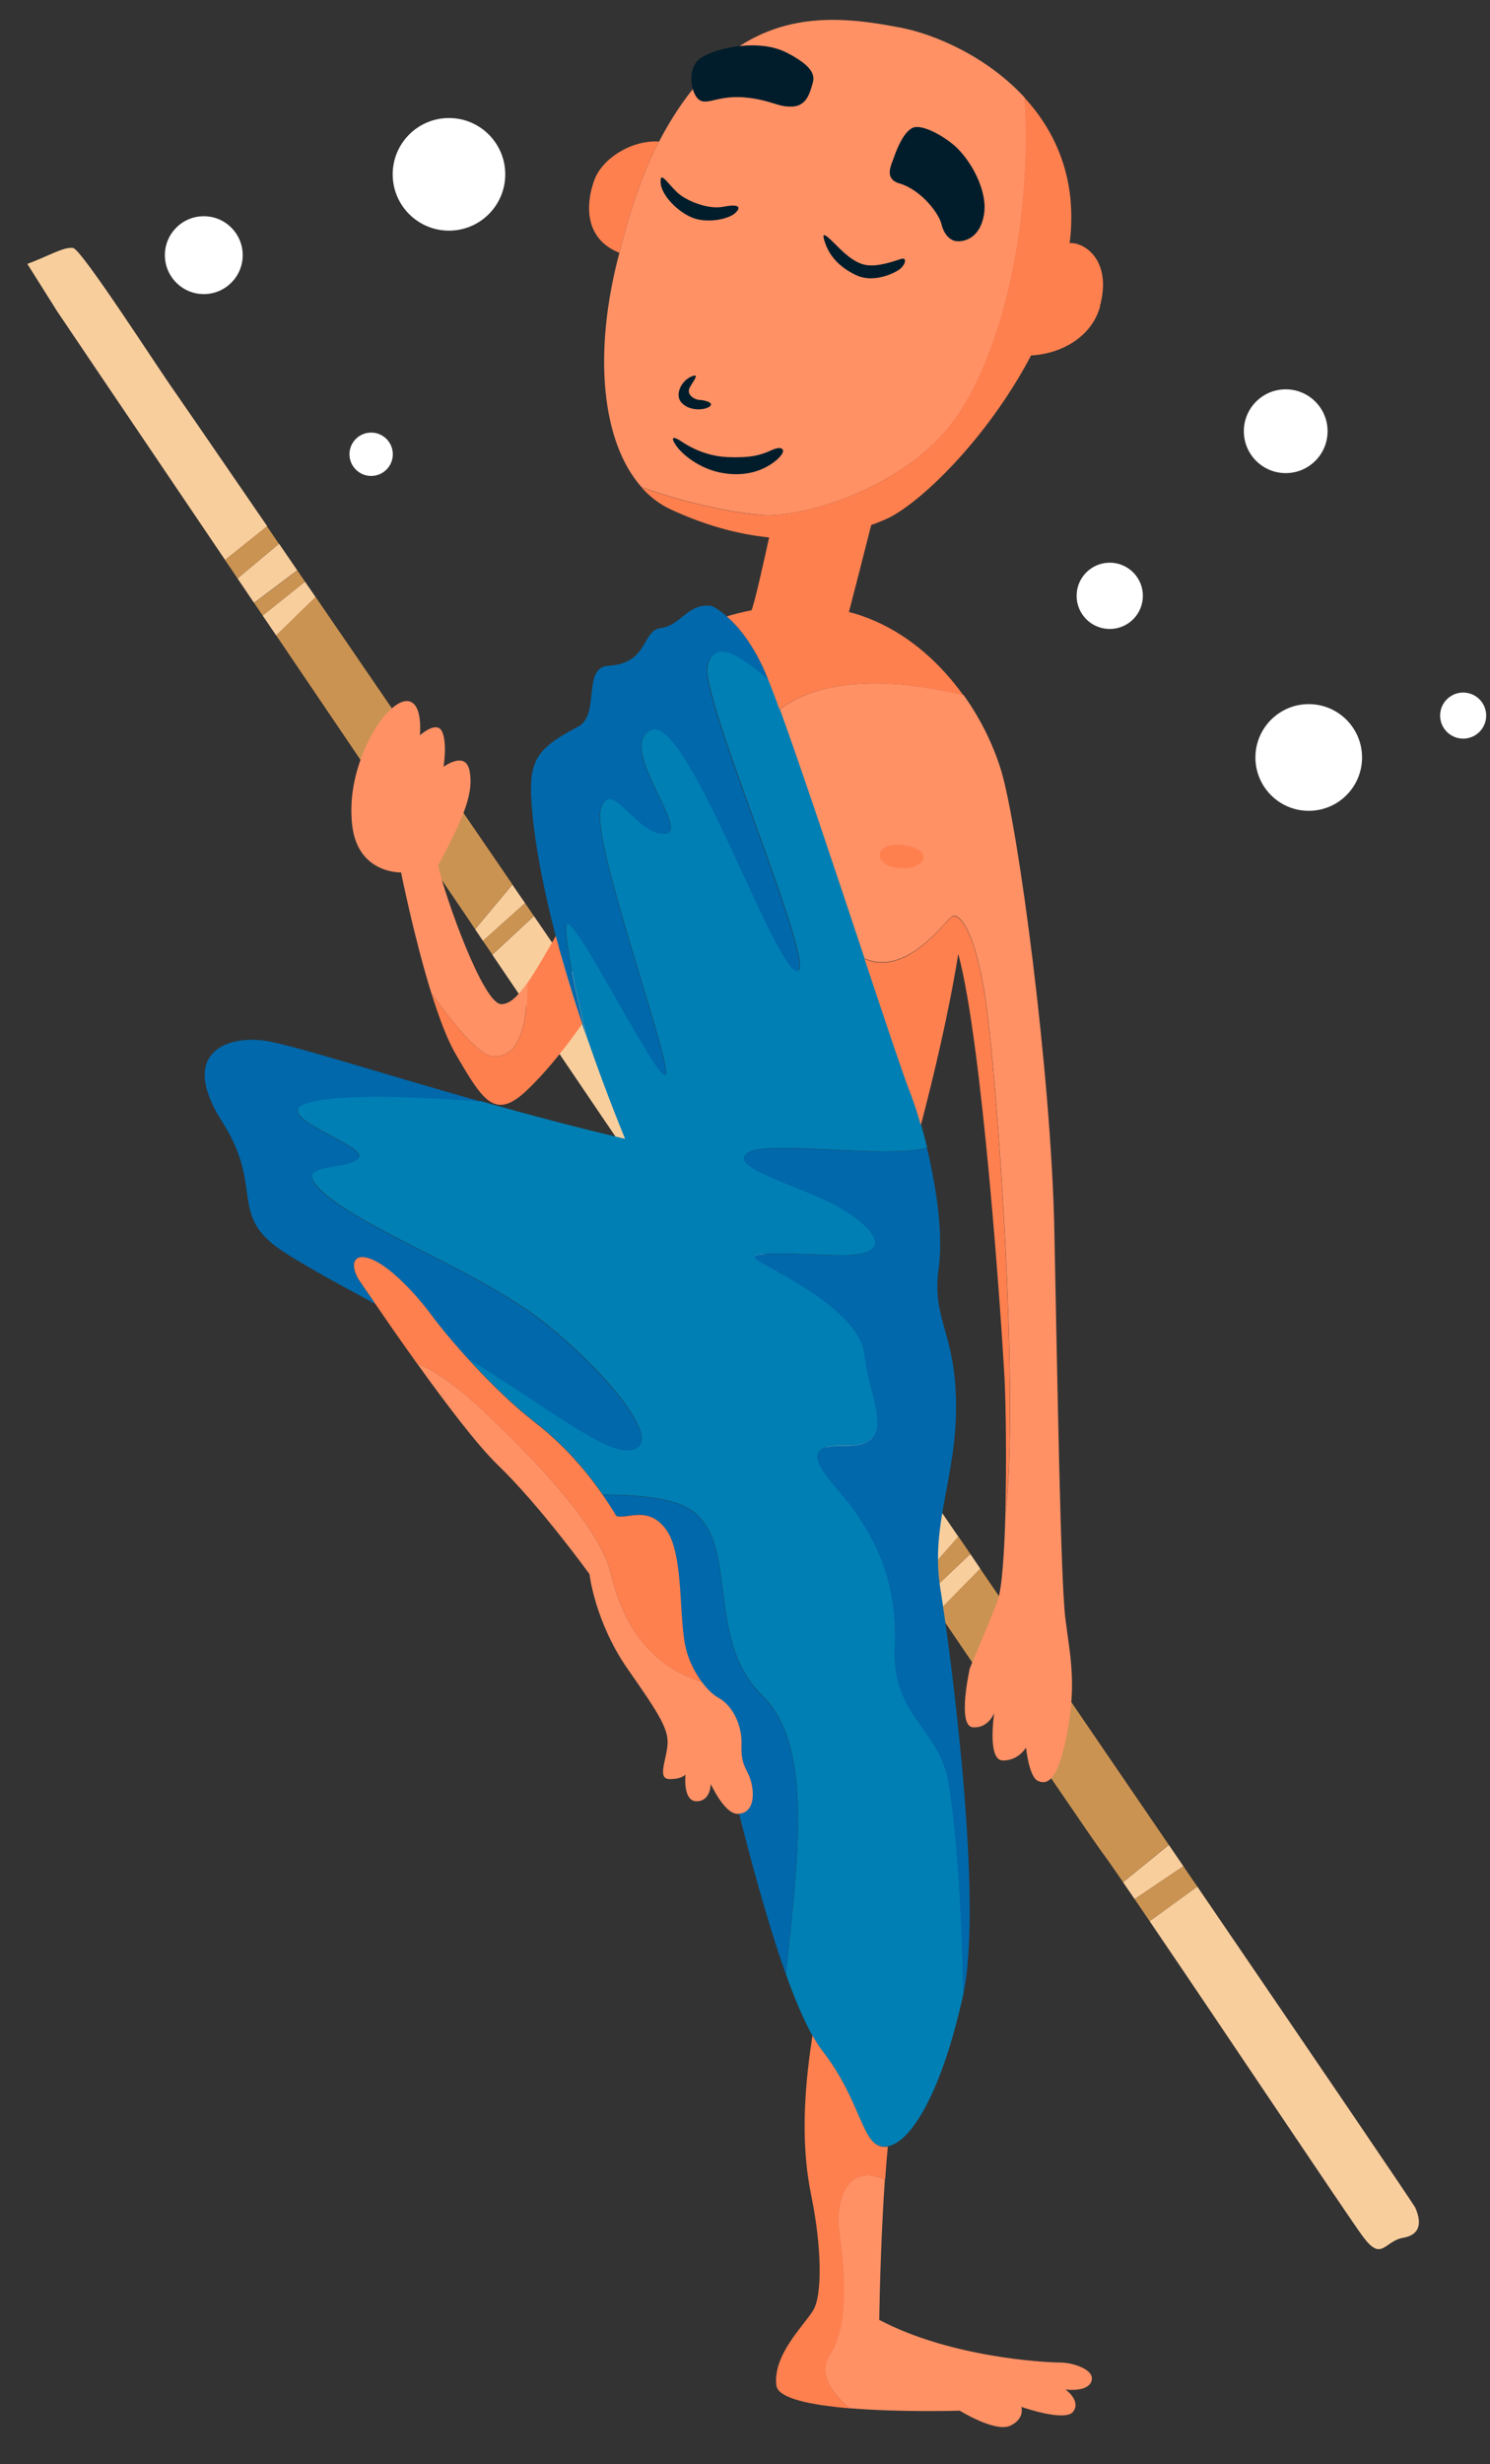 <?xml version="1.0" encoding="UTF-8"?>
<svg xmlns="http://www.w3.org/2000/svg" id="Layer_1" data-name="Layer 1" viewBox="0 0 121 200">
  <rect x="0" y="0" width="121" height="200" fill="#333333" stroke="none"/>
  <defs>
    <style>
      .cls-1 {
        fill: #0068ab;
      }

      .cls-1, .cls-2, .cls-3, .cls-4, .cls-5, .cls-6, .cls-7, .cls-8 {
        stroke-width: 0px;
      }

      .cls-2 {
        fill: #007fb5;
      }

      .cls-3 {
        fill: #011d2b;
      }

      .cls-4 {
        fill: #ff804f;
      }

      .cls-5 {
        fill: #fff;
      }

      .cls-6 {
        fill: #cb9352;
      }

      .cls-7 {
        fill: #ff9165;
      }

      .cls-8 {
        fill: #f9ce9d;
      }
    </style>
  </defs>
  <path class="cls-8" d="M21.69,42.72l-3.41,2.73c-8.02-11.86-13.44-19.88-13.63-20.17-.72-1.14-2.43-3.86-2.43-3.86,1.57-.57,3-1.43,3.72-1.29.72.14,6.87,9.73,8.3,11.73.23.32,2.99,4.34,7.46,10.85Z"></path>
  <path class="cls-8" d="M24.14,46.29l-3.51,2.64c-.45-.67-.9-1.33-1.34-1.98l3.37-2.82c.48.7.97,1.42,1.48,2.16Z"></path>
  <path class="cls-8" d="M24.77,47.21c.28.41.57.83.86,1.25l-3.2,3.12c-.37-.55-.74-1.09-1.1-1.62l3.44-2.75Z"></path>
  <path class="cls-8" d="M42.64,73.3l-3.42,3.07c-.21-.32-.43-.63-.64-.95l3.03-3.62c.34.5.68,1,1.03,1.5Z"></path>
  <path class="cls-8" d="M77.83,124.72l-3.28,3.73c-9.6-14.13-22.49-33.12-34.57-50.96l3.38-3.14c10.76,15.71,23.1,33.75,34.47,50.38Z"></path>
  <path class="cls-8" d="M78.8,126.13c.27.4.54.79.81,1.19l-3.44,3.5c-.3-.44-.6-.89-.91-1.34l3.54-3.35Z"></path>
  <path class="cls-8" d="M96.1,151.47l-3.96,2.67c-.34-.49-.65-.95-.94-1.37l3.72-3.03c.4.58.79,1.16,1.18,1.73Z"></path>
  <path class="cls-8" d="M113.94,181.63c-1.57.29-1.72,2-3.29-.14-1.2-1.63-11.39-16.89-17.29-25.56l3.87-2.81c10.44,15.3,17.59,25.81,17.71,26.08.43,1,.57,2.15-1,2.43Z"></path>
  <path class="cls-6" d="M22.66,44.13l-3.37,2.82c-.34-.51-.68-1.01-1.02-1.5l3.41-2.73c.31.46.64.93.97,1.42Z"></path>
  <path class="cls-6" d="M24.77,47.21l-3.44,2.75c-.23-.34-.46-.68-.69-1.02l3.51-2.64c.2.3.41.61.63.92Z"></path>
  <path class="cls-6" d="M41.61,71.79l-3.03,3.62c-5.75-8.48-11.28-16.65-16.15-23.84l3.2-3.12c4.45,6.49,9.93,14.5,15.98,23.33Z"></path>
  <path class="cls-6" d="M43.36,74.34l-3.38,3.14c-.25-.37-.5-.74-.76-1.11l3.42-3.07c.24.35.48.7.71,1.04Z"></path>
  <path class="cls-6" d="M78.8,126.13l-3.54,3.35c-.23-.34-.47-.69-.71-1.04l3.28-3.73c.33.47.65.94.97,1.42Z"></path>
  <path class="cls-6" d="M94.92,149.73l-3.72,3.03c-.8-1.16-1.4-2.02-1.73-2.46-.59-.79-5.77-8.39-13.31-19.48l3.44-3.5c5.46,7.99,10.66,15.6,15.31,22.41Z"></path>
  <path class="cls-6" d="M97.23,153.12l-3.87,2.81c-.43-.63-.84-1.23-1.22-1.79l3.96-2.67c.38.56.75,1.11,1.13,1.65Z"></path>
  <path class="cls-2" d="M78.21,161.88s0,0,0,0c0,.02,0,.04,0,.05-1.64,7.49-4.08,11.88-6.11,12.27-.04,0-.07.01-.1.02-2.05.26-1.92-3.52-5.25-7.81-.26-.34-.52-.75-.79-1.22-.72-1.29-1.45-3.02-2.14-4.97h0c1.07-10.05,2.16-18.63-1.93-22.62-4.8-4.69-1.64-12.77-6.09-15.23-1.42-.78-4-1.06-6.85-1.06-1.27-1.85-3.07-4-5.62-5.98-1.85-1.43-3.77-3.35-5.33-5.07,5.18,3.08,10.63,7.36,12.77,7.43,3.75.12-1.05-5.86-6.21-10.07s-13.94-7.38-17.81-10.43,1.29-2.11,2.34-3.16-7.73-3.51-3.98-4.57c3.09-.87,11.19-.3,13.95-.08,3.71,1.05,7.7,2.12,11.7,3.05-1.22-2.99-2.24-5.75-3.11-8.27-.56-2.25-1.68-7.01-1.68-8.87,0-2.46,6.68,11.13,7.97,11.95s-5.97-18.86-5.15-21.56,2.81,1.99,5.15,1.99-3.98-7.15-1.05-8.43,9.96,19.33,11.83,19.56-7.85-22.14-7.26-24.72c.46-2.01,2.13-1.45,4.97,1.07h0c2.55,6.35,10.07,29.83,11.38,33.18.33.84.67,1.85.99,2.96.17.59.34,1.21.49,1.85-3.36.96-12.92-.67-14.55.42-1.76,1.17,4.33,2.69,7.26,4.33,2.93,1.64,5.27,4.22-.35,3.98-5.62-.23-7.26-.23-5.86.59s8.08,3.98,8.43,7.5,2.93,7.5-1.64,7.38c-4.57-.12-.82,2.93.82,5.27,1.64,2.34,3.51,5.62,3.28,11.13-.23,5.51,3.51,6.44,4.33,10.78.66,3.47,1.16,11.39,1.22,17.35Z"></path>
  <path class="cls-1" d="M78.21,161.88c-.05-5.96-.56-13.87-1.22-17.35-.82-4.33-4.57-5.27-4.33-10.78.23-5.51-1.64-8.79-3.28-11.13-1.64-2.34-5.39-5.39-.82-5.27,4.57.12,1.99-3.87,1.64-7.38s-7.03-6.68-8.43-7.5.23-.82,5.86-.59c5.62.23,3.28-2.34.35-3.98-2.93-1.64-9.02-3.16-7.26-4.33,1.63-1.08,11.19.54,14.55-.42.8,3.3,1.33,7.07.96,9.78-.58,4.22,1.34,5.06,1.41,11.01.06,5.95-2.11,9.79-1.28,14.98.83,5.17,3.51,25.31,1.86,32.97Z"></path>
  <path class="cls-1" d="M63.82,160.24c-1.49-4.18-2.86-9.32-3.8-13.02.99-.08,1.27-1.14,1.03-2.36-.26-1.28-.9-1.34-.83-3.2.06-1.86-.9-3.33-1.86-3.84-.96-.51-2.27-2.24-2.69-4.12-.58-2.54-.13-7.6-1.6-9.58-1.47-1.98-3.2-.77-4.03-1.09-.32-.52-.68-1.09-1.1-1.7,2.85,0,5.43.28,6.85,1.06,4.45,2.46,1.29,10.54,6.09,15.23,4.09,3.99,3,12.57,1.93,22.62Z"></path>
  <path class="cls-1" d="M50.75,117.71c-2.14-.07-7.58-4.35-12.77-7.43-1.31-1.44-2.37-2.74-2.92-3.5-1.22-1.66-3.39-4.03-4.99-4.61-1.6-.58-1.6.77-.83,1.86.16.23.61.89,1.24,1.81-2.2-1.21-4.8-2.56-7.26-4.11-4.86-3.07-1.66-5.18-5.18-10.69-3.52-5.5.26-6.98,3.33-6.59,2.14.27,9.16,2.55,17.68,4.96-2.76-.22-10.85-.79-13.95.08-3.75,1.05,5.04,3.51,3.98,4.57s-6.21.12-2.34,3.16,12.65,6.21,17.81,10.43,9.96,10.19,6.21,10.07Z"></path>
  <path class="cls-1" d="M64.7,78.81c-1.87-.23-8.9-20.85-11.83-19.56s3.4,8.43,1.05,8.43-4.33-4.69-5.15-1.99,6.44,22.38,5.15,21.56-7.97-14.41-7.97-11.95c0,1.85,1.13,6.62,1.68,8.87-.12-.36-.24-.71-.36-1.07-.89-2.65-1.58-5.02-2.14-7.13-1.69-6.45-2.01-10.4-2.01-12.01,0-2.69,1.13-3.54,3.84-4.99,1.79-.96.31-4.81,2.43-4.93,3.33-.19,2.69-2.88,4.29-3.07,1.6-.19,2.17-2.05,4.1-1.79,0,0,.51.2,1.25.86.81.71,1.9,1.96,2.91,4.07.13.26.28.62.46,1.07-2.84-2.52-4.51-3.09-4.97-1.07-.59,2.58,9.14,24.95,7.26,24.72Z"></path>
  <path class="cls-7" d="M61.88,41.79c-2.2-.14-6.13-.93-9.79-2.26-3.2-3.61-3.98-10.79-1.79-19.01,0,0,1.27-5.44,3.22-9.03C59.46.14,67.36,1.15,73.12,2.24c2.69.51,6.99,2.3,10.1,5.69.65,10.7-2.03,21.25-5.87,26.37-3.87,5.15-11.83,7.73-15.46,7.5Z"></path>
  <path class="cls-7" d="M86.41,141.77c-.65,2.84-1.45,3.11-2.15,2.76s-.94-2.69-.94-2.69c0,0-.59,1.05-1.87,1.05s-.74-3.64-.71-3.86c-.04.11-.53,1.27-1.75,1.16-1.29-.12-.23-4.8-.23-4.8,0,0,1.41-3.28,2.23-5.39.37-.95.57-3.87.66-7.18h0c.12-.89.21-2.06.28-3.6.47-11.13-.94-30.69-1.76-37.14-.82-6.44-2.23-7.97-2.81-7.73-.52.21-3.65,4.98-7.15,3.44-2.29-6.88-5.11-15.36-6.88-20.23,4.07-3.02,10.68-2.16,14.92-1.15h0c1.4,1.95,2.42,4.08,3.04,6.09,1.4,4.59,4.08,24.72,4.33,37.33.26,12.61.51,28.28.89,31.47.38,3.19,1.05,5.5-.08,10.47Z"></path>
  <path class="cls-7" d="M39.98,85.73c-1.14-.12-3.21-2.68-4.96-5.15-1.4-4.5-2.45-9.77-2.45-9.77,0,0-3.52.13-3.97-3.84-.45-3.97,1.51-7.32,2.11-8.19,1.02-1.47,2.18-2.3,2.88-1.66.71.64.51,2.56.51,2.56,0,0,1.34-1.22,1.79-.32.45.9.13,2.88.13,2.88,0,0,1.79-1.34,2.11.32.32,1.66-.26,3.46-2.56,7.68.58,2.56,3.65,11.2,5.12,11.26.68.03,1.36-.64,2.1-1.68.06,4.86-1.33,6.07-2.82,5.91Z"></path>
  <path class="cls-7" d="M60.02,147.22s-.08,0-.12,0c-1.09,0-2.18-2.43-2.18-2.43,0,0,0,1.41-1.15,1.41s-.9-2.18-.9-2.18c0,0-.26.38-1.28.38s-.32-1.41-.19-2.69c.13-1.28-.51-2.37-3.2-6.21-2.69-3.84-3.13-7.74-3.13-7.74,0,0-4.03-5.57-7.42-8.83-1.69-1.63-4.29-5.07-6.57-8.25,1.55.52,3.88,2.41,5.4,3.86,2.46,2.34,9.25,8.79,10.31,13.12.89,3.67,2.71,7.33,7.42,8.87.45.6.93,1.05,1.35,1.28.96.51,1.92,1.98,1.86,3.84-.07,1.86.58,1.92.83,3.2.25,1.23-.04,2.28-1.03,2.36Z"></path>
  <path class="cls-7" d="M88.63,193.3c-.38.9-2.11.64-2.11.64,0,0,1.28.89.64,1.79-.64.89-4.22-.38-4.22-.38,0,0,.32.96-.9,1.53s-4.1-1.22-4.1-1.22c0,0-4.8.15-8.96-.2-1.42-1.23-2.58-2.81-1.6-4.32,1.99-3.05.82-9.25.7-10.54-.1-1.13.24-5.22,3.78-3.71-.28,4.01-.42,8.78-.46,11.4,5.82,3.07,13.5,3.46,14.66,3.46s2.94.64,2.56,1.54Z"></path>
  <path class="cls-4" d="M89.34,24.86c-.68,2.48-3.13,3.86-5.61,3.99-3.6,6.86-9.17,12.14-11.77,13.28-.4.18-.8.34-1.21.48-.6,2.37-1.38,5.43-1.81,7.06.71.18,1.42.43,2.13.74,2.94,1.29,5.35,3.51,7.15,6.01-4.24-1.01-10.85-1.87-14.92,1.15-.59-1.61-1.06-2.82-1.37-3.47-1-2.11-2.09-3.36-2.91-4.07.58-.18,1.26-.35,2.02-.5.3-.84,1-4,1.42-5.91-2.55-.25-5.21-.99-7.96-2.26-.92-.42-1.73-1.04-2.42-1.82,3.66,1.33,7.59,2.12,9.79,2.26,3.63.23,11.6-2.34,15.46-7.5,3.84-5.12,6.52-15.66,5.87-26.37,2.34,2.55,4,6,3.78,10.49-.02.44-.06.87-.12,1.31,1.24-.08,3.47,1.44,2.46,5.13Z"></path>
  <path class="cls-4" d="M81.92,119.23c-.07,1.53-.16,2.7-.28,3.59.11-4.08.05-8.76-.07-11.08-.23-4.22-1.76-26.94-3.75-34.32-.78,4.86-2.05,10.14-3.04,13.9-.32-1.12-.66-2.13-.99-2.96-.5-1.28-1.9-5.48-3.59-10.54,3.5,1.55,6.63-3.23,7.15-3.44.59-.23,1.99,1.29,2.81,7.73.82,6.44,2.23,26.01,1.76,37.14Z"></path>
  <path class="cls-4" d="M57.01,136.54c-4.72-1.54-6.53-5.21-7.42-8.87-1.05-4.33-7.85-10.78-10.31-13.12-1.52-1.45-3.85-3.35-5.4-3.86-1.32-1.84-2.53-3.59-3.39-4.85-.63-.92-1.08-1.58-1.24-1.81-.77-1.09-.77-2.43.83-1.86,1.6.58,3.77,2.95,4.99,4.61,1.22,1.66,4.87,5.95,8.26,8.58,3.39,2.62,5.44,5.57,6.72,7.68.83.32,2.56-.9,4.03,1.09,1.47,1.98,1.02,7.04,1.6,9.58.24,1.05.76,2.07,1.34,2.84Z"></path>
  <path class="cls-4" d="M72.1,174.21c-.08.83-.15,1.74-.22,2.69-3.54-1.51-3.89,2.58-3.78,3.71.12,1.29,1.29,7.5-.7,10.54-.98,1.5.17,3.09,1.6,4.32-3.09-.26-5.82-.79-5.95-1.85-.32-2.5,2.3-4.93,3.01-6.14.7-1.22.7-4.99-.19-9.34-.75-3.66-.69-7.82.11-12.93.26.47.52.88.79,1.22,3.33,4.29,3.2,8.06,5.25,7.81.04,0,.07,0,.1-.02Z"></path>
  <path class="cls-4" d="M47.28,83.1c-.84,1.21-2.59,3.58-4.47,5.37-2.62,2.5-3.58.9-5.82-2.94-.68-1.17-1.35-2.98-1.97-4.95,1.74,2.46,3.81,5.03,4.96,5.15,1.49.16,2.87-1.05,2.82-5.91.73-1.03,1.5-2.42,2.34-3.85.55,2.11,1.25,4.48,2.14,7.13Z"></path>
  <path class="cls-4" d="M53.52,11.49c-1.95,3.59-3.22,9.03-3.22,9.03-3.06-1.22-2.64-4.29-2.03-5.92.66-1.77,3.05-3.25,5.25-3.11Z"></path>
  <path class="cls-4" d="M73.2,68.57c-2.2-.24-2.42,1.68-.21,1.89s3.05-1.58.21-1.89Z"></path>
  <path class="cls-3" d="M60.8,7.94c-2.39-.3-3.32.64-4.01.17s-1.1-2.66.2-3.46,4.67-1.52,6.91-.37,2.26,1.91,2.09,2.49c-.22.76-.48,1.83-1.65,1.88s-1.57-.46-3.54-.71Z"></path>
  <path class="cls-3" d="M73.06,14.9c-1.3-.4-.7-1.45-.45-2.17s.8-2.05,1.52-2.36,2.38.59,3.36,1.43c1.28,1.1,2.74,3.62,2.42,5.59s-1.62,2.24-2.21,2.19-1.07-.62-1.25-1.4-1.54-2.71-3.39-3.29Z"></path>
  <path class="cls-3" d="M53.65,14.55c.09-.57.84.72,1.6,1.28s2.32,1.18,3.49.95,1.52-.03.99.49-2.3.9-3.55.38-2.7-2.02-2.52-3.1Z"></path>
  <path class="cls-3" d="M66.89,19.31c-.14-.58.52.1.96.53s1.38,1.46,2.43,1.66,2.43-.35,2.92-.49.33.52-.19.88-2.13,1.08-3.47.45-2.31-1.6-2.65-3.02Z"></path>
  <path class="cls-3" d="M63.58,36.54c.09.22-.37.82-1.29,1.33s-2.25.82-3.87.47-2.99-1.4-3.53-2.2-.08-.67.43-.32,1.91,1.2,3.75,1.28,2.69-.15,3.56-.55.95-.02.95-.02Z"></path>
  <path class="cls-3" d="M56.3,30.51c-.86.22-1.6,1.48-.94,2.19s1.95.59,2.3.27-.55-.51-.86-.51-1.13-.39-.78-1.02.74-1.05.27-.94Z"></path>
  <circle class="cls-5" cx="104.41" cy="35" r="3.4"></circle>
  <circle class="cls-5" cx="90.12" cy="48.36" r="2.69"></circle>
  <circle class="cls-5" cx="106.28" cy="61.48" r="4.33"></circle>
  <circle class="cls-5" cx="118.82" cy="58.08" r="1.87"></circle>
  <circle class="cls-5" cx="36.46" cy="14.15" r="4.57"></circle>
  <circle class="cls-5" cx="16.55" cy="20.71" r="3.16"></circle>
  <circle class="cls-5" cx="30.14" cy="36.87" r="1.76"></circle>
</svg>
